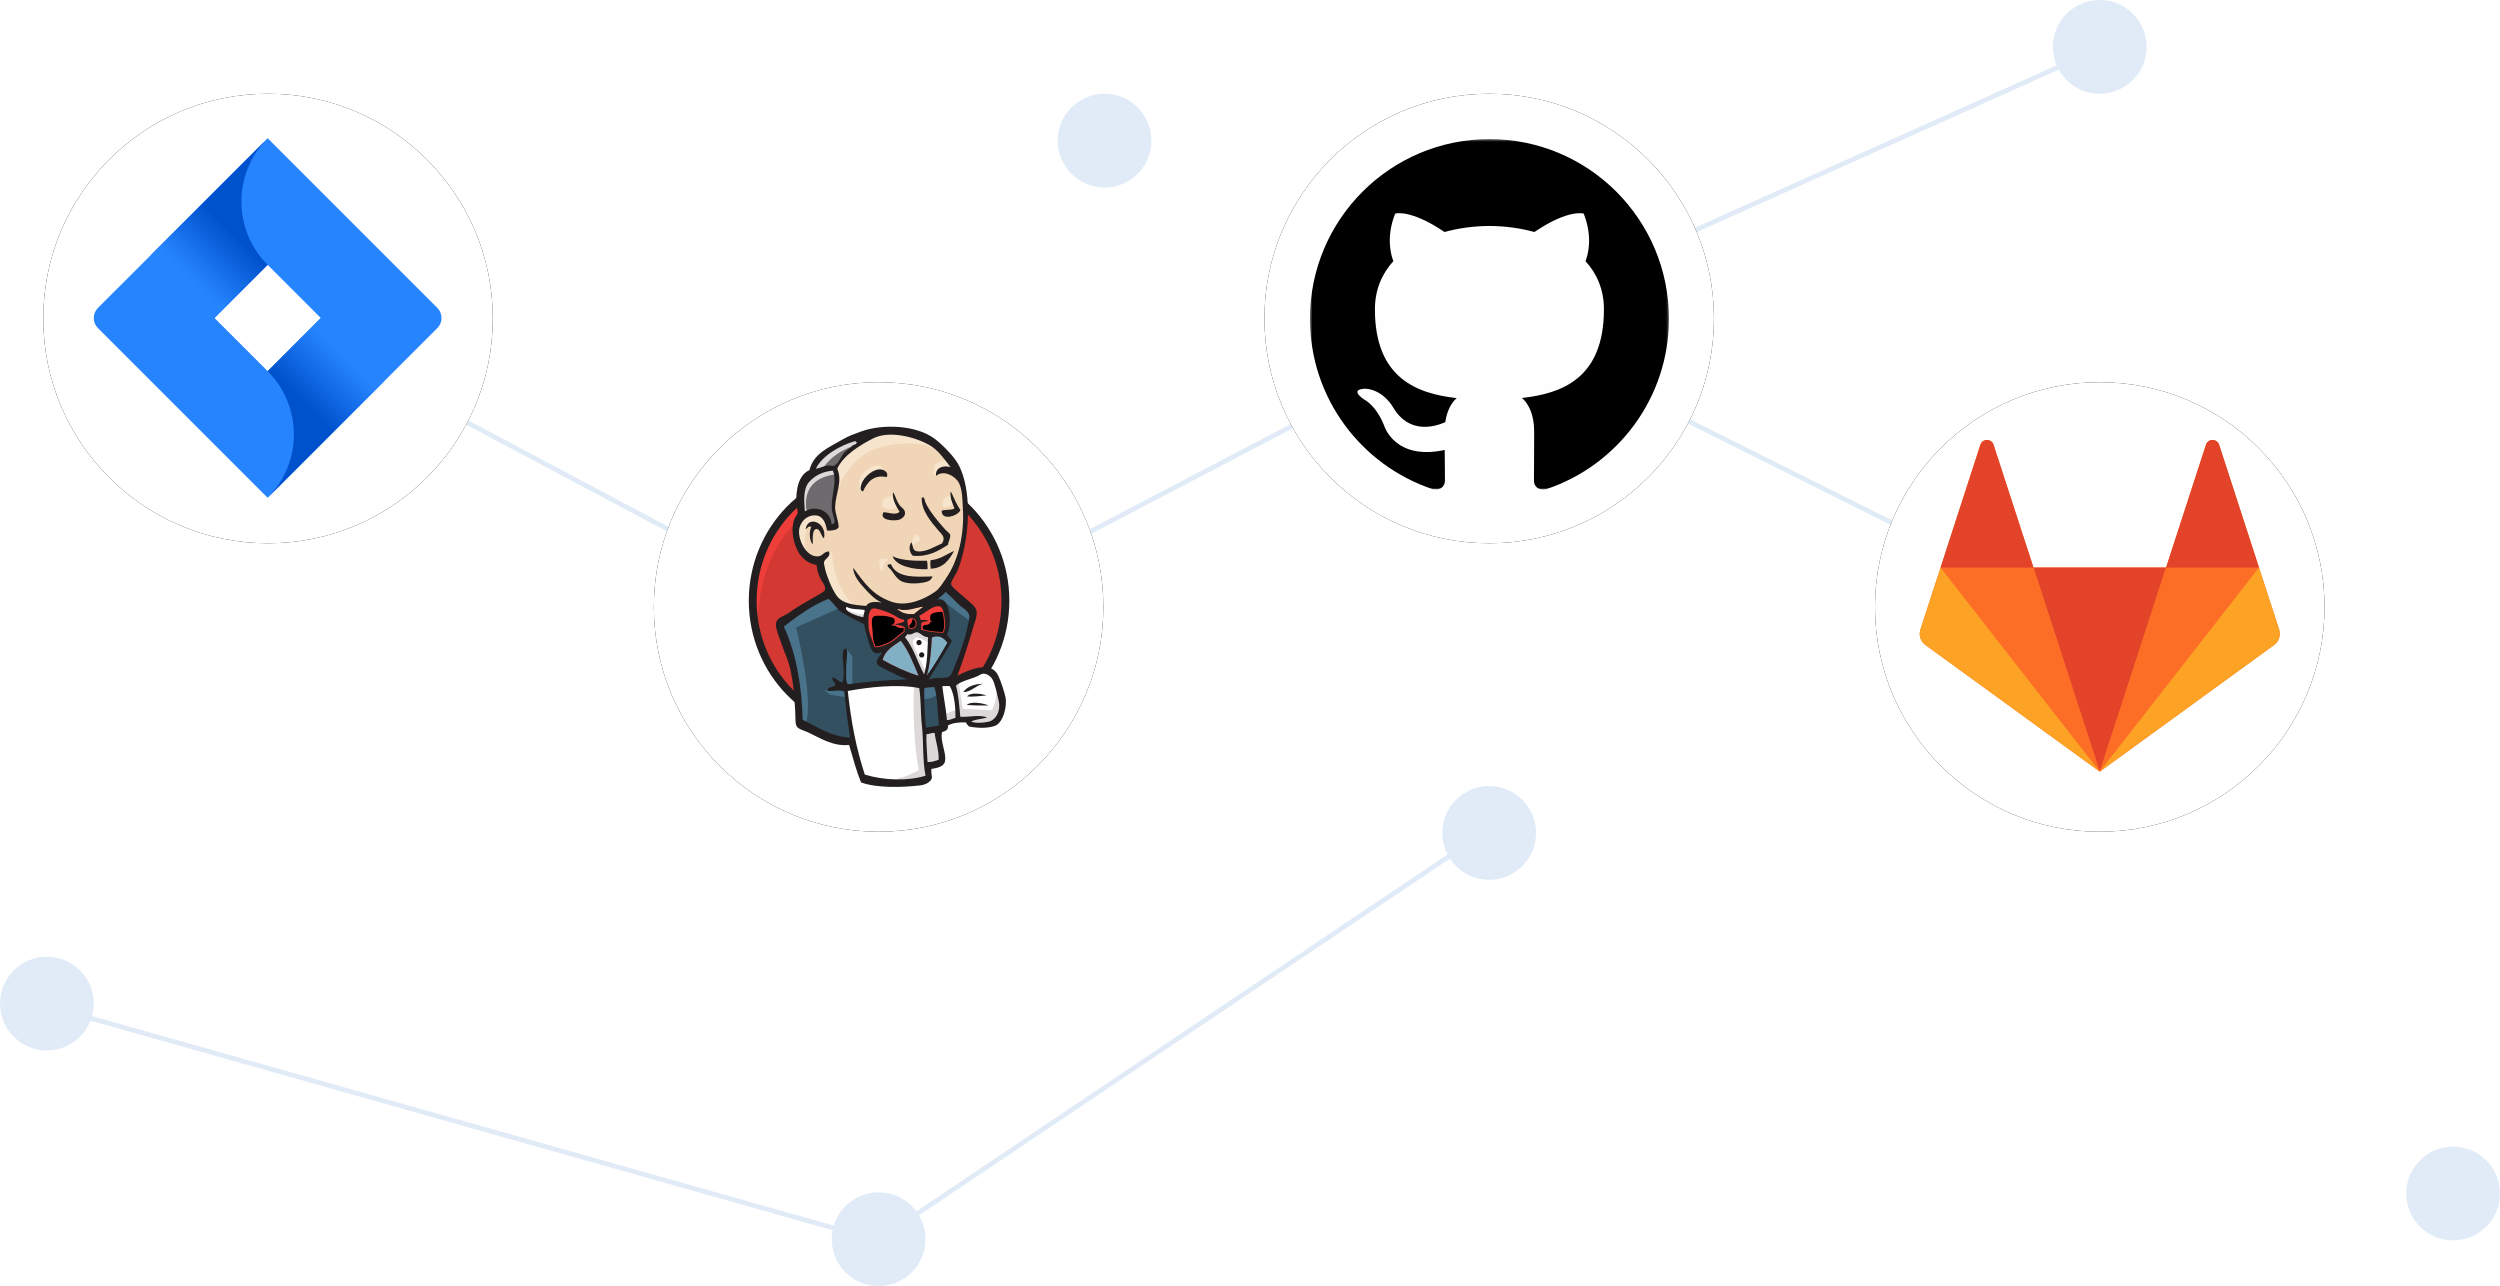 <?xml version="1.0" encoding="UTF-8"?>
<svg width="1040px" height="535px" viewBox="0 0 1040 535" version="1.1" xmlns="http://www.w3.org/2000/svg" xmlns:xlink="http://www.w3.org/1999/xlink">
    <title>integrations@1x</title>
    <defs>
        <circle id="path-1" cx="93.5" cy="93.5" r="93.5"></circle>
        <filter x="-8.0%" y="-8.0%" width="116.0%" height="116.0%" filterUnits="objectBoundingBox" id="filter-2">
            <feOffset dx="0" dy="0" in="SourceAlpha" result="shadowOffsetOuter1"></feOffset>
            <feGaussianBlur stdDeviation="5" in="shadowOffsetOuter1" result="shadowBlurOuter1"></feGaussianBlur>
            <feColorMatrix values="0 0 0 0 0.016   0 0 0 0 0.173   0 0 0 0 0.227  0 0 0 0.2 0" type="matrix" in="shadowBlurOuter1"></feColorMatrix>
        </filter>
        <linearGradient x1="67.68%" y1="40.328%" x2="40.821%" y2="81.66%" id="linearGradient-3">
            <stop stop-color="#0052CC" offset="18%"></stop>
            <stop stop-color="#2684FF" offset="100%"></stop>
        </linearGradient>
        <linearGradient x1="32.656%" y1="59.166%" x2="59.343%" y2="17.99%" id="linearGradient-4">
            <stop stop-color="#0052CC" offset="18%"></stop>
            <stop stop-color="#2684FF" offset="100%"></stop>
        </linearGradient>
        <circle id="path-5" cx="93.5" cy="93.5" r="93.5"></circle>
        <filter x="-8.0%" y="-8.0%" width="116.0%" height="116.0%" filterUnits="objectBoundingBox" id="filter-6">
            <feOffset dx="0" dy="0" in="SourceAlpha" result="shadowOffsetOuter1"></feOffset>
            <feGaussianBlur stdDeviation="5" in="shadowOffsetOuter1" result="shadowBlurOuter1"></feGaussianBlur>
            <feColorMatrix values="0 0 0 0 0.016   0 0 0 0 0.173   0 0 0 0 0.227  0 0 0 0.2 0" type="matrix" in="shadowBlurOuter1"></feColorMatrix>
        </filter>
        <circle id="path-7" cx="93.5" cy="93.5" r="93.5"></circle>
        <filter x="-8.0%" y="-8.0%" width="116.0%" height="116.0%" filterUnits="objectBoundingBox" id="filter-8">
            <feOffset dx="0" dy="0" in="SourceAlpha" result="shadowOffsetOuter1"></feOffset>
            <feGaussianBlur stdDeviation="5" in="shadowOffsetOuter1" result="shadowBlurOuter1"></feGaussianBlur>
            <feColorMatrix values="0 0 0 0 0.016   0 0 0 0 0.173   0 0 0 0 0.227  0 0 0 0.2 0" type="matrix" in="shadowBlurOuter1"></feColorMatrix>
        </filter>
        <polygon id="path-9" points="0.44 0.364 149.772 0.364 149.772 146.128 0.44 146.128"></polygon>
        <circle id="path-11" cx="93.5" cy="93.5" r="93.5"></circle>
        <filter x="-8.0%" y="-8.0%" width="116.0%" height="116.0%" filterUnits="objectBoundingBox" id="filter-12">
            <feOffset dx="0" dy="0" in="SourceAlpha" result="shadowOffsetOuter1"></feOffset>
            <feGaussianBlur stdDeviation="5" in="shadowOffsetOuter1" result="shadowBlurOuter1"></feGaussianBlur>
            <feColorMatrix values="0 0 0 0 0.016   0 0 0 0 0.173   0 0 0 0 0.227  0 0 0 0.2 0" type="matrix" in="shadowBlurOuter1"></feColorMatrix>
        </filter>
    </defs>
    <g id="Assets" stroke="none" stroke-width="1" fill="none" fill-rule="evenodd">
        <g id="integrations" transform="translate(-80, -58)">
            <g transform="translate(80, 58)">
                <g id="net">
                    <circle id="Oval" fill="#E1EBF7" cx="19.5" cy="417.5" r="19.5"></circle>
                    <circle id="Oval" fill="#E1EBF7" cx="619.5" cy="346.5" r="19.5"></circle>
                    <circle id="Oval" fill="#E1EBF7" cx="873.5" cy="19.5" r="19.5"></circle>
                    <circle id="Oval" fill="#E1EBF7" cx="1020.5" cy="496.5" r="19.5"></circle>
                    <circle id="Oval" fill="#E1EBF7" cx="459.5" cy="58.5" r="19.5"></circle>
                    <circle id="Oval" fill="#E1EBF7" cx="365.5" cy="515.5" r="19.5"></circle>
                    <polyline id="Path-145" stroke="#E1EBF7" stroke-width="2" points="18 418 365 516 618 346"></polyline>
                    <polyline id="Path-352" stroke="#E1EBF7" stroke-width="2" points="874 20 620 134 874 261 620 134 366 267 112 132"></polyline>
                </g>
                <g id="Jira-Software-blue-2" transform="translate(18, 39)">
                    <g id="Oval">
                        <use fill="black" fill-opacity="1" filter="url(#filter-2)" xlink:href="#path-1"></use>
                        <use fill="#FFFFFF" fill-rule="evenodd" xlink:href="#path-1"></use>
                    </g>
                    <g id="logo" transform="translate(21.005, 18.5)" fill-rule="nonzero">
                        <path d="M142.94,70.604 L78.575,6.239 L72.336,0 L72.336,0 L23.885,48.451 L23.885,48.451 L1.732,70.604 C-0.577,72.916 -0.577,76.663 1.732,78.975 L45.998,123.241 L72.336,149.579 L120.787,101.128 L121.537,100.377 L142.94,78.975 C145.249,76.663 145.249,72.916 142.94,70.604 Z M72.336,96.902 L50.223,74.789 L72.336,52.676 L94.449,74.789 L72.336,96.902 Z" id="Shape" fill="#2684FF"></path>
                        <path d="M72.336,52.676 C57.858,38.197 57.787,14.744 72.178,0.178 L23.786,48.55 L50.124,74.888 L72.336,52.676 Z" id="Path" fill="url(#linearGradient-3)"></path>
                        <path d="M94.508,74.73 L72.336,96.902 C79.324,103.886 83.25,113.361 83.25,123.241 C83.25,133.12 79.324,142.595 72.336,149.579 L72.336,149.579 L120.846,101.068 L94.508,74.73 Z" id="Path" fill="url(#linearGradient-4)"></path>
                    </g>
                </g>
                <g id="jenkins-seeklogo.com-2" transform="translate(272, 159)">
                    <g id="Oval">
                        <use fill="black" fill-opacity="1" filter="url(#filter-6)" xlink:href="#path-5"></use>
                        <use fill="#FFFFFF" fill-rule="evenodd" xlink:href="#path-5"></use>
                    </g>
                    <g id="logo" transform="translate(39.5, 18.5)" fill-rule="nonzero">
                        <path d="M106.773,72.214 C106.773,101.897 83.239,125.982 54.192,125.982 C25.145,125.982 1.611,101.897 1.611,72.214 C1.611,42.532 25.145,18.446 54.192,18.446 C83.239,18.446 106.773,42.532 106.773,72.214" id="Path" fill="#D33833"></path>
                        <path d="M3.774,85.529 C3.774,85.529 -0.042,29.471 51.648,27.86 L48.043,21.839 L20.015,31.252 L12,40.454 L5.004,53.853 L1.018,69.458 L2.205,79.889" id="Path" fill="#EF3D3A"></path>
                        <path d="M18.191,35.535 C8.99,44.991 3.265,58.009 3.265,72.426 L3.265,72.426 C3.265,86.844 8.99,99.862 18.191,109.318 L18.191,109.318 C27.435,118.774 40.114,124.583 54.192,124.583 L54.192,124.583 C68.27,124.583 80.949,118.774 90.193,109.318 L90.193,109.318 C99.394,99.862 105.119,86.844 105.119,72.426 L105.119,72.426 C105.119,58.009 99.394,44.991 90.193,35.535 L90.193,35.535 C80.949,26.121 68.27,20.27 54.192,20.27 L54.192,20.27 C40.156,20.27 27.435,26.079 18.191,35.535 L18.191,35.535 L18.191,35.535 Z M15.859,111.565 C6.064,101.558 4.97379915e-14,87.692 4.97379915e-14,72.426 L4.97379915e-14,72.426 C4.97379915e-14,57.161 6.064,43.295 15.859,33.245 L15.859,33.245 C25.654,23.238 39.223,17.005 54.192,17.005 L54.192,17.005 C69.161,17.005 82.73,23.238 92.525,33.245 L92.525,33.245 C102.32,43.253 108.384,57.119 108.384,72.426 L108.384,72.426 C108.384,87.692 102.32,101.558 92.525,111.565 L92.525,111.565 C82.73,121.615 69.161,127.806 54.192,127.806 L54.192,127.806 C39.223,127.806 25.654,121.615 15.859,111.565 L15.859,111.565 L15.859,111.565 Z" id="Shape" fill="#231F20"></path>
                        <polyline id="Path" fill="#F0D6B7" points="76.327 72.511 68.312 73.698 57.5 74.928 50.503 75.098 43.676 74.886 38.46 73.274 33.838 68.271 30.234 58.051 29.428 55.846 24.637 54.235 21.838 49.613 19.845 42.998 22.05 37.189 27.266 35.365 31.464 37.358 33.457 41.768 35.874 41.387 36.679 40.369 35.874 35.747 35.662 29.938 36.849 21.923 36.806 17.344 40.453 11.492 46.856 6.87 58.051 2.079 70.475 3.902 81.288 11.704 86.292 19.718 89.514 25.528 90.32 39.945 87.903 52.369 83.493 63.394 79.337 69.288"></polyline>
                        <polyline id="Path" fill="#335061" points="69.542 107.155 40.92 108.342 40.92 113.134 43.337 129.968 42.149 131.368 22.135 124.541 20.735 122.124 18.742 99.48 14.036 85.911 13.018 82.688 29.047 71.663 34.05 69.67 38.46 75.098 42.277 78.49 46.687 79.889 48.68 80.483 51.097 90.914 52.92 93.119 57.542 91.508 54.319 97.741 71.705 105.968 69.542 107.155"></polyline>
                        <polyline id="Path" fill="#6D6B6D" points="22.05 37.274 27.266 35.45 31.464 37.443 33.457 41.853 35.874 41.472 36.467 39.055 35.28 34.433 36.467 23.408 35.45 17.386 39.054 13.188 46.856 6.997 44.651 3.987 33.626 9.414 29.004 13.019 26.418 18.616 22.432 24.044 21.244 30.447 22.05 37.274"></polyline>
                        <path d="M30.276,18.446 C30.276,18.446 33.287,11.026 45.287,7.421 C57.287,3.817 45.881,4.835 45.881,4.835 L32.863,9.838 L27.859,14.842 L25.654,18.828 L30.276,18.446" id="Path" fill="#DCD9D8"></path>
                        <path d="M24.255,35.874 C24.255,35.874 20.057,21.839 36.086,19.846 L35.492,17.429 L24.467,20.015 L21.244,30.447 L22.05,37.274 L24.255,35.874" id="Path" fill="#DCD9D8"></path>
                        <path d="M30.658,54.49 L33.287,51.945 C33.287,51.945 34.474,52.073 34.686,53.472 C34.898,54.871 35.492,67.508 44.1,74.292 C44.906,74.928 37.697,73.274 37.697,73.274 L31.294,63.267" id="Path" fill="#F7E4CD"></path>
                        <path d="M67.507,50.673 C67.507,50.673 67.973,44.609 69.627,45.076 C71.281,45.542 71.281,47.196 71.281,47.196 C71.281,47.196 67.295,49.74 67.507,50.673" id="Path" fill="#F7E4CD"></path>
                        <path d="M84.129,28.454 C84.129,28.454 80.822,29.132 80.525,32.058 C80.228,34.984 84.129,32.652 84.723,32.44" id="Path" fill="#F7E4CD"></path>
                        <path d="M59.917,28.666 C59.917,28.666 55.507,29.259 55.507,32.058 C55.507,34.857 60.51,34.645 61.909,33.457" id="Path" fill="#F7E4CD"></path>
                        <path d="M32.693,41.684 C32.693,41.684 25.103,37.062 24.297,41.472 C23.492,45.882 21.711,49.062 25.485,53.684 L22.898,52.878 L20.481,46.687 L19.675,40.666 L24.297,35.874 L29.513,36.256 L32.524,38.673 L32.693,41.684" id="Path" fill="#F7E4CD"></path>
                        <path d="M36.298,29.047 C36.298,29.047 39.69,11.407 56.906,8.015 C71.069,5.216 78.532,8.609 81.33,11.831 C81.33,11.831 68.694,-3.18 56.694,1.4 C44.694,6.022 35.874,14.418 36.086,19.803 C36.425,29.047 36.298,29.047 36.298,29.047" id="Path" fill="#F7E4CD"></path>
                        <path d="M82.73,13.824 C82.73,13.824 76.92,13.612 76.708,18.828 C76.708,18.828 76.708,19.634 77.09,20.439 C77.09,20.439 81.712,15.224 84.511,18.022" id="Path" fill="#F7E4CD"></path>
                        <path d="M57.33,20.991 C57.33,20.991 56.312,13.019 49.528,17.641 C45.118,20.651 45.542,24.849 46.305,25.655 C47.111,26.461 46.899,28.072 47.492,26.97 C48.086,25.867 47.916,22.263 50.121,21.245 C52.284,20.227 55.931,19.125 57.33,20.991" id="Path" fill="#F7E4CD"></path>
                        <path d="M38.503,75.098 L19.675,83.494 C19.675,83.494 27.478,114.533 23.492,124.159 L20.693,123.141 L20.481,111.311 L15.265,88.921 L13.06,82.73 L32.693,69.5 L38.503,75.098" id="Path" fill="#49728B"></path>
                        <path d="M40.411,92.271 L43.082,95.536 L43.082,107.537 L39.902,107.537 C39.902,107.537 39.52,99.141 39.52,98.123 C39.52,97.105 39.902,93.501 39.902,93.501" id="Path" fill="#49728B"></path>
                        <polyline id="Path" fill="#49728B" points="40.496 109.36 31.464 109.742 34.05 111.565 40.453 112.583"></polyline>
                        <polyline id="Path" fill="#335061" points="71.323 107.367 78.744 107.155 80.567 125.558 72.977 126.576 71.323 107.367"></polyline>
                        <path d="M73.316,107.367 L84.511,106.773 C84.511,106.773 89.133,95.155 89.133,94.561 C89.133,93.967 93.119,77.727 93.119,77.727 L84.087,68.313 L82.263,66.702 L77.472,71.493 L77.472,90.109 L73.316,107.367" id="Path" fill="#335061"></path>
                        <path d="M78.32,105.968 L71.323,107.367 L72.341,112.964 C74.927,114.152 79.337,110.971 79.337,110.971" id="Path" fill="#49728B"></path>
                        <polyline id="Path" fill="#49728B" points="78.532 70.9 92.567 81.331 92.949 76.54 82.348 66.744 78.532 70.9"></polyline>
                        <polyline id="Path" fill="#FFFFFF" points="47.45 146.803 43.294 129.968 41.216 117.544 40.877 108.342 59.662 107.325 71.323 107.325 70.263 128.357 72.086 144.598 71.874 147.608 56.651 148.796 47.45 146.803"></polyline>
                        <path d="M68.737,107.155 C68.737,107.155 67.719,127.975 70.729,142.817 C70.729,142.817 64.708,146.633 55.931,147.608 L72.765,147.015 L74.758,145.827 L72.341,113.007 L71.705,105.968" id="Path" fill="#DCD9D8"></path>
                        <polyline id="Path" fill="#FFFFFF" points="80.864 123.989 88.666 121.784 103.465 120.979 105.67 114.152 101.684 102.321 97.062 101.727 90.659 103.72 84.553 106.731 81.288 106.137 78.744 107.155"></polyline>
                        <path d="M80.737,119.961 C80.737,119.961 85.952,117.544 86.758,117.756 L84.553,106.731 L87.14,105.713 C87.14,105.713 88.963,116.145 88.963,117.332 C88.963,117.332 100.158,117.926 101.175,117.926 C101.175,117.926 103.592,113.304 102.999,108.512 L105.204,114.915 L105.416,118.519 L102.193,123.311 L98.589,124.117 L92.567,123.905 L90.574,121.318 L83.578,122.336 L81.373,123.141" id="Path" fill="#DCD9D8"></path>
                        <path d="M72.85,105.756 L68.44,94.561 L63.818,87.946 C63.818,87.946 64.835,85.147 66.235,85.147 L70.857,85.147 L75.267,86.759 L74.885,94.179 L72.85,105.756" id="Path" fill="#FFFFFF"></path>
                        <path d="M73.74,101.939 C73.74,101.939 68.143,91.126 68.143,89.515 C68.143,89.515 69.161,87.098 70.56,87.692 C71.959,88.285 74.97,89.897 74.97,89.897 L74.97,86.08 L68.143,84.681 L63.521,85.275 L71.323,103.763 L72.934,103.975" id="Path" fill="#DCD9D8"></path>
                        <polyline id="Path" fill="#FFFFFF" points="49.231 75.522 43.676 74.928 38.46 73.317 38.46 75.14 41.004 77.939 49.019 81.543"></polyline>
                        <path d="M40.284,76.115 C40.284,76.115 46.475,78.702 48.51,78.108 L48.722,80.525 L43.125,79.338 L39.732,76.921 L40.284,76.115" id="Path" fill="#DCD9D8"></path>
                        <path d="M80.864,85.826 C77.472,85.741 74.376,85.317 71.705,84.554 C71.874,83.451 71.535,82.391 71.832,81.586 C72.595,81.034 73.825,81.034 74.97,80.907 C73.995,80.441 72.595,80.229 71.493,80.525 C71.45,79.762 71.111,79.296 70.899,78.702 C72.807,78.024 77.302,73.571 79.846,75.013 C81.076,75.734 81.585,79.72 81.67,81.713 C81.754,83.324 81.5,84.935 80.864,85.826" id="Path" fill="#D33833"></path>
                        <path d="M80.864,85.826 C77.472,85.741 74.376,85.317 71.705,84.554 C71.874,83.451 71.535,82.391 71.832,81.586 C72.595,81.034 73.825,81.034 74.97,80.907 C73.995,80.441 72.595,80.229 71.493,80.525 C71.45,79.762 71.111,79.296 70.899,78.702 C72.807,78.024 77.302,73.571 79.846,75.013 C81.076,75.734 81.585,79.72 81.67,81.713 C81.754,83.324 81.5,84.935 80.864,85.826 L80.864,85.826 Z" id="Path" stroke="#D33833" stroke-width="0.855" fill="#000000"></path>
                        <path d="M64.623,80.271 C64.623,80.525 64.623,80.78 64.581,81.034 C63.521,81.713 61.825,81.713 60.637,82.306 C62.334,82.391 63.69,82.815 64.878,83.367 C64.835,84.003 64.835,84.681 64.793,85.317 C62.842,86.632 61.061,88.625 58.772,89.897 C57.669,90.49 53.895,92.017 52.75,91.72 C52.114,91.55 52.029,90.745 51.775,89.982 C51.224,88.37 49.952,85.741 49.824,83.282 C49.697,80.186 49.358,74.971 52.708,75.607 C55.422,76.115 58.56,77.345 60.637,78.49 C61.952,79.253 62.673,80.101 64.623,80.271" id="Path" fill="#D33833"></path>
                        <path d="M64.623,80.271 C64.623,80.525 64.623,80.78 64.581,81.034 C63.521,81.713 61.825,81.713 60.637,82.306 C62.334,82.391 63.69,82.815 64.878,83.367 C64.835,84.003 64.835,84.681 64.793,85.317 C62.842,86.632 61.061,88.625 58.772,89.897 C57.669,90.49 53.895,92.017 52.75,91.72 C52.114,91.55 52.029,90.745 51.775,89.982 C51.224,88.37 49.952,85.741 49.824,83.282 C49.697,80.186 49.358,74.971 52.708,75.607 C55.422,76.115 58.56,77.345 60.637,78.49 C61.952,79.253 62.673,80.101 64.623,80.271 L64.623,80.271 Z" id="Path" stroke="#D33833" stroke-width="0.855" fill="#000000"></path>
                        <path d="M66.532,83.96 C66.235,82.264 65.895,81.798 66.023,80.313 C70.56,77.303 71.366,85.487 66.532,83.96" id="Path" fill="#D33833"></path>
                        <path d="M66.532,83.96 C66.235,82.264 65.895,81.798 66.023,80.313 C70.56,77.303 71.366,85.487 66.532,83.96 L66.532,83.96 Z" id="Path" stroke="#D33833" stroke-width="0.855" fill="#000000"></path>
                        <path d="M73.062,85.317 C73.062,85.317 71.662,83.324 72.68,82.73 C73.698,82.137 74.673,82.73 75.267,81.713 C75.86,80.695 75.267,80.101 75.479,78.914 C75.691,77.727 76.666,77.515 77.684,77.303 C78.701,77.091 81.5,76.709 81.882,77.684 L80.694,74.08 L78.277,73.274 L70.687,77.684 L70.305,79.889 L70.305,84.299" id="Path" fill="#EF3D3A"></path>
                        <path d="M52.029,91.932 C51.775,88.794 51.521,85.699 51.266,82.561 C50.842,77.896 52.369,78.702 56.439,78.702 C57.075,78.702 60.256,79.423 60.468,79.889 C61.57,82.137 58.644,81.628 61.74,83.324 C64.327,84.723 68.949,82.476 67.888,79.296 C67.295,78.575 64.835,79.084 63.945,78.617 C62.376,77.812 60.807,77.006 59.238,76.2 C57.245,75.183 52.665,73.656 50.545,75.098 C45.16,78.745 50.885,87.904 52.793,91.72" id="Path" fill="#EF3D3A"></path>
                        <path d="M57.33,20.991 C51.86,19.718 49.146,23.28 47.492,26.97 C46.008,26.63 46.602,24.595 46.983,23.577 C47.959,20.906 51.902,17.301 55.125,17.81 C56.482,17.98 58.348,19.252 57.33,20.991" id="Path" fill="#231F20"></path>
                        <path d="M83.917,27.182 L84.171,27.182 C85.401,29.726 86.461,32.44 88.03,34.729 C86.97,37.189 80.143,39.309 80.228,34.984 C81.712,34.348 84.256,34.857 85.571,34.009 C84.808,31.931 83.747,30.15 83.917,27.182" id="Path" fill="#231F20"></path>
                        <path d="M60.086,27.266 C61.273,29.429 61.655,31.676 63.309,33.288 C64.072,34.009 65.514,34.899 64.793,36.934 C64.623,37.401 63.394,38.461 62.673,38.673 C60.086,39.436 54.022,38.843 56.058,35.577 C58.22,35.662 61.104,36.977 62.715,35.408 C61.485,33.457 59.28,29.556 60.086,27.266" id="Path" fill="#231F20"></path>
                        <path d="M82.942,49.062 C79.041,51.564 74.673,54.32 68.228,53.684 C66.871,52.497 66.319,49.825 67.676,48.087 C68.355,49.274 67.931,51.479 69.881,51.818 C73.528,52.454 77.769,49.571 80.398,48.595 C82.009,45.839 80.27,44.864 78.786,43.083 C75.776,39.479 71.79,34.984 71.917,29.599 C73.146,28.708 73.231,30.955 73.401,31.337 C74.97,34.984 78.913,39.691 81.754,42.829 C82.475,43.592 83.62,44.355 83.747,44.864 C84.129,46.306 82.772,48.087 82.942,49.062" id="Path" fill="#231F20"></path>
                        <path d="M31.294,46.433 C30.064,45.712 29.767,42.659 28.326,42.574 C26.248,42.447 26.63,46.56 26.63,48.977 C25.23,47.705 24.976,43.719 25.994,41.684 C24.806,41.09 24.297,42.32 23.619,42.744 C24.509,36.595 32.651,39.903 31.294,46.433" id="Path" fill="#231F20"></path>
                        <path d="M85.401,51.649 C83.578,55.126 80.991,58.942 75.648,59.069 C75.521,57.967 75.436,56.228 75.648,55.55 C79.761,55.126 82.306,53.048 85.401,51.649" id="Path" fill="#231F20"></path>
                        <path d="M59.789,53.896 C63.182,55.677 69.457,55.889 74.122,55.762 C74.376,56.779 74.376,58.051 74.376,59.281 C68.397,59.536 61.358,58.051 59.789,53.896" id="Path" fill="#231F20"></path>
                        <path d="M59.153,57.203 C61.528,63.14 69.627,62.461 76.454,62.292 C76.157,63.055 75.521,63.988 74.673,64.285 C72.468,65.175 66.447,65.854 63.394,64.242 C61.485,63.225 60.213,60.893 59.153,59.536 C58.687,58.9 56.143,57.246 59.153,57.203" id="Path" fill="#231F20"></path>
                        <path d="M82.645,89.897 C79.889,94.646 77.217,99.522 73.952,103.678 C75.309,99.65 75.903,92.865 76.115,87.692 C78.998,86.335 81.458,87.989 82.645,89.897" id="Path" fill="#81B0C4"></path>
                        <path d="M97.529,106.943 C94.433,107.579 92.271,110.59 89.218,110.378 C90.914,108.046 93.797,107.028 97.529,106.943" id="Path" fill="#231F20"></path>
                        <path d="M98.886,111.777 C96.341,112.031 93.373,112.455 90.829,112.243 C92.059,110.378 96.723,111.056 98.886,111.777" id="Path" fill="#231F20"></path>
                        <path d="M99.776,115.975 C96.935,116.017 93.415,115.975 90.702,115.763 C92.313,114.024 97.953,115.127 99.776,115.975" id="Path" fill="#231F20"></path>
                        <path d="M77.302,127.424 C77.726,130.986 79.125,134.59 78.956,138.491 C77.387,139 76.496,139.467 74.376,139.467 C74.249,136.159 73.783,131.071 73.91,127.89 C74.927,127.975 76.454,127.17 77.302,127.424" id="Path" fill="#DCD9D8"></path>
                        <path d="M72.722,74.843 C71.281,75.776 70.093,76.921 68.694,77.939 C65.641,78.108 63.987,77.727 61.782,75.988 C61.825,75.861 62.037,75.903 62.037,75.734 C65.302,77.176 69.457,75.14 72.722,74.843" id="Path" fill="#F0D6B7"></path>
                        <path d="M55.676,97.021 C56.567,93.162 60.086,91.126 63.266,89.006 C66.532,93.162 68.524,98.505 70.729,103.678 C65.514,102.109 60.213,99.607 55.676,97.021" id="Path" fill="#81B0C4"></path>
                        <path d="M73.91,127.933 C73.783,131.113 74.207,136.159 74.376,139.509 C76.496,139.509 77.387,139.043 78.956,138.534 C79.125,134.633 77.726,131.028 77.302,127.466 C76.454,127.17 74.927,127.975 73.91,127.933 L73.91,127.933 Z M41.174,109.954 C42.573,122.717 44.566,133.403 48.255,144.725 C56.439,147.227 66.277,147.439 73.528,145.191 C72.214,138.831 72.765,131.071 72.002,124.244 C71.408,119.113 71.705,113.982 70.899,108.766 C62.122,106.943 49.74,108.342 41.174,109.954 L41.174,109.954 Z M72.977,108.851 C72.892,114.321 73.231,119.749 73.655,125.219 C75.776,124.922 77.175,124.71 79.125,124.244 C78.489,118.986 78.574,113.007 77.26,108.342 C75.776,108.385 74.461,108.342 72.977,108.851 L72.977,108.851 Z M83.62,107.961 C82.603,107.749 81.458,107.961 80.525,107.961 C80.991,112.413 82.051,117.332 82.433,122.039 C83.917,122.081 84.723,121.36 85.952,121.148 C86.037,117.035 85.613,111.353 83.62,107.961 L83.62,107.961 L83.62,107.961 Z M99.776,122.717 C102.914,121.954 104.865,118.138 103.974,114.194 C103.38,111.565 102.363,106.561 101.218,104.865 C100.412,103.636 98.165,101.982 96.341,103.127 C93.415,104.992 88.285,105.544 86.164,107.791 C87.225,111.353 87.564,116.187 87.988,120.682 C91.635,120.894 96.087,119.664 99.14,120.979 C97.02,121.657 94.306,121.657 92.483,122.675 C94.009,123.396 97.486,123.268 99.776,122.717 L99.776,122.717 L99.776,122.717 Z M70.687,103.678 C68.482,98.505 66.489,93.162 63.224,89.006 C60.044,91.126 56.567,93.162 55.634,97.021 C60.213,99.607 65.514,102.109 70.687,103.678 L70.687,103.678 Z M76.115,87.692 C75.903,92.865 75.309,99.65 73.952,103.678 C77.217,99.48 79.889,94.646 82.645,89.897 C81.458,87.989 78.998,86.335 76.115,87.692 L76.115,87.692 Z M69.966,85.529 C68.737,85.402 67.676,86.971 66.065,86.292 C65.683,86.716 65.344,87.14 64.963,87.564 C68.524,91.89 70.178,97.996 72.934,103.042 C74.419,98.165 74.249,92.865 74.588,87.564 C72.553,87.649 71.408,85.656 69.966,85.529 L69.966,85.529 Z M66.023,80.313 C65.895,81.798 66.235,82.264 66.532,83.96 C71.366,85.487 70.56,77.303 66.023,80.313 L66.023,80.313 Z M60.637,78.532 C58.56,77.388 55.422,76.158 52.708,75.649 C49.358,75.013 49.697,80.229 49.824,83.324 C49.952,85.784 51.224,88.37 51.775,90.024 C52.029,90.787 52.114,91.593 52.75,91.762 C53.895,92.017 57.712,90.533 58.772,89.939 C61.061,88.709 62.842,86.716 64.793,85.359 C64.835,84.723 64.835,84.045 64.878,83.409 C63.69,82.815 62.376,82.434 60.637,82.349 C61.782,81.755 63.521,81.755 64.581,81.077 C64.581,80.822 64.581,80.568 64.623,80.313 C62.673,80.101 61.952,79.253 60.637,78.532 L60.637,78.532 Z M40.708,74.928 C38.969,76.709 45.584,79.084 47.662,79.211 C47.662,78.108 48.298,77.048 48.171,76.243 C45.669,75.819 42.404,76.115 40.708,74.928 L40.708,74.928 Z M62.079,75.734 C62.079,75.903 61.867,75.861 61.825,75.988 C64.072,77.727 65.726,78.108 68.737,77.939 C70.093,76.964 71.323,75.776 72.765,74.843 C69.457,75.14 65.302,77.176 62.079,75.734 L62.079,75.734 Z M81.67,81.67 C81.585,79.72 81.076,75.691 79.846,74.971 C77.302,73.486 72.807,77.981 70.899,78.66 C71.111,79.253 71.45,79.72 71.493,80.483 C72.638,80.186 73.995,80.398 74.97,80.865 C73.825,80.992 72.595,80.992 71.832,81.543 C71.578,82.349 71.917,83.409 71.705,84.511 C74.376,85.275 77.472,85.656 80.864,85.784 C81.5,84.935 81.754,83.324 81.67,81.67 L81.67,81.67 Z M37.782,76.624 C37.231,76.243 33.541,71.451 33.033,71.663 C26.375,74.292 20.142,78.829 14.587,83.154 C19.887,94.561 22.05,108.512 22.432,121.954 C28.495,124.795 33.838,128.908 42.107,129.332 C41.132,122.59 40.284,116.526 39.732,110.166 C37.655,109.275 34.686,110.208 32.736,109.911 C32.736,107.579 35.704,108.894 35.958,107.325 C36.128,106.137 34.305,106.053 34.898,104.187 C36.425,104.738 37.231,105.968 38.842,106.434 C40.326,103.211 38.842,97.487 39.054,94.773 C39.096,94.264 39.308,91.974 40.453,92.356 C41.471,92.695 40.411,98.505 40.496,101.049 C40.58,103.423 40.199,105.671 41.174,107.155 C49.146,106.053 57.245,105.374 65.895,105.12 C63.987,104.314 61.74,103.551 59.28,102.151 C57.924,101.388 53.726,99.819 53.344,98.547 C52.708,96.512 54.955,95.452 55.337,93.713 C51.309,95.918 50.545,91.593 49.57,88.582 C48.722,85.826 48.213,83.748 48.001,82.179 C44.482,80.398 40.75,78.745 37.782,76.624 L37.782,76.624 L37.782,76.624 Z M78.15,72.214 C83.705,69.543 84.723,82.264 82.518,86.377 C82.857,87.607 84.002,88.073 84.468,89.176 C81.373,94.731 77.938,99.904 74.758,105.374 C77.09,103.89 80.482,105.12 83.239,104.017 C84.256,103.636 84.977,101.303 85.74,99.438 C87.861,94.349 90.066,87.904 91.041,83.07 C91.253,81.967 91.889,79.55 91.719,78.575 C91.465,76.794 89.09,75.479 87.861,74.419 C85.613,72.384 84.214,70.645 81.839,68.737 C80.949,70.137 78.913,71.069 78.15,72.214 L78.15,72.214 L78.15,72.214 Z M25.103,22.984 C22.474,25.909 23.025,31.337 23.322,35.238 C28.114,32.228 34.432,35.493 34.389,40.581 C36.679,40.539 35.238,37.74 34.813,35.917 C33.457,30.023 37.103,23.662 34.983,18.277 C30.87,18.616 27.52,20.27 25.103,22.984 L25.103,22.984 L25.103,22.984 Z M44.015,6.064 C38.036,7.761 30.361,12.128 27.902,17.513 C29.81,17.217 31.124,16.284 32.99,16.157 C33.711,16.114 34.644,16.453 35.45,16.241 C37.061,15.817 38.46,12.171 39.69,10.814 C40.877,9.499 42.319,8.906 43.294,7.718 C43.93,7.421 44.863,7.421 44.906,6.488 C44.651,6.192 44.354,5.98 44.015,6.064 L44.015,6.064 Z M75.182,7.676 C68.949,4.156 58.432,1.527 51.817,4.835 C46.475,7.506 39.266,11.916 36.806,17.471 C39.096,22.856 36.128,27.775 35.916,33.245 C35.831,36.171 37.273,38.673 37.4,41.853 C36.594,43.168 34.22,43.295 32.566,43.21 C32.015,40.412 31.04,37.274 28.156,36.934 C24.085,36.468 21.075,39.86 20.905,43.38 C20.693,47.535 24.085,54.405 28.919,53.938 C30.785,53.769 31.252,51.903 33.287,51.903 C34.389,54.108 31.591,54.786 31.294,56.355 C31.209,56.779 31.506,58.348 31.718,59.112 C32.608,62.716 34.559,67.423 36.467,70.179 C38.927,73.698 43.718,74.207 48.892,74.547 C49.824,72.554 53.217,72.723 55.422,73.232 C52.75,72.172 50.291,69.628 48.255,67.38 C45.923,64.794 43.549,62.037 43.421,58.645 C47.874,64.794 51.521,70.179 59.577,72.893 C65.683,74.928 72.807,71.96 77.514,68.652 C79.465,67.295 80.61,65.09 82.009,63.14 C87.182,55.677 89.599,45.076 89.09,34.772 C88.878,30.531 88.878,26.291 87.437,23.45 C85.952,20.482 80.906,17.768 77.938,20.482 C77.387,17.556 80.398,15.775 83.917,16.835 C81.415,13.57 78.786,9.711 75.182,7.676 L75.182,7.676 L75.182,7.676 Z M86.801,103.551 C91.677,101.134 100.751,97.063 103.762,103.551 C104.907,105.968 106.221,109.996 106.773,112.498 C107.578,115.975 105.882,123.353 102.278,124.498 C99.098,125.516 95.408,125.473 91.592,124.71 C91.126,124.329 90.659,123.692 90.278,123.014 C87.564,122.929 84.977,123.141 82.857,124.286 C83.069,126.322 81.712,126.618 80.398,127.042 C79.465,130.816 82.306,135.735 81.627,139.127 C81.161,141.587 78.15,141.969 75.945,142.393 C75.86,143.749 76.03,144.894 76.2,146.039 C75.691,147.905 73.443,148.965 71.281,149.22 C64.199,150.068 53.471,150.449 46.687,147.99 C44.778,143.325 43.294,137.686 41.725,132.385 C35.11,133.106 29.725,129.544 24.679,127.17 C22.94,126.364 20.523,125.897 19.845,124.498 C19.209,123.141 19.463,120.555 19.294,118.138 C18.912,111.904 18.53,105.883 16.919,99.522 C16.198,96.639 14.884,94.137 13.993,91.381 C13.145,88.837 11.703,85.656 11.322,83.112 C10.771,79.338 14.332,79.126 16.58,77.472 C20.099,74.928 22.856,73.529 26.672,71.239 C27.817,70.561 31.209,68.864 31.591,68.059 C32.354,66.49 30.276,64.285 29.725,63.055 C28.835,61.105 28.368,59.451 28.241,57.543 C25.061,57.034 22.601,55.126 21.159,53.005 C18.742,49.444 17.046,42.871 19.167,37.91 C19.336,37.528 20.142,36.722 20.269,36.129 C20.523,34.941 19.803,33.372 19.76,32.1 C19.548,25.613 20.863,20.015 25.23,18.065 C27.011,10.983 33.372,8.651 39.351,5.132 C41.598,3.817 44.058,2.969 46.602,2.036 C55.719,-1.314 69.754,-0.678 77.344,5.047 C80.567,7.464 85.698,12.595 87.521,16.326 C92.398,26.121 92.016,42.532 88.624,54.49 C88.157,56.101 87.521,58.433 86.588,60.384 C85.952,61.741 83.959,64.412 84.171,65.599 C84.426,66.829 88.751,70.094 89.684,70.985 C91.338,72.596 94.518,74.716 94.772,76.752 C95.069,78.914 93.84,81.882 93.203,83.96 C91.168,90.914 89.133,97.317 86.801,103.551 L86.801,103.551 Z" id="Shape" fill="#231F20"></path>
                        <path d="M54.362,55.38 C54.616,55.041 56.058,54.49 58.093,55.465 C58.093,55.465 55.676,55.846 55.888,59.875 L54.87,59.663 C54.913,59.705 53.853,56.058 54.362,55.38" id="Path" fill="#F7E4CD"></path>
                        <path d="M71.917,89.812 C71.917,90.406 71.408,90.914 70.814,90.914 C70.221,90.914 69.712,90.406 69.712,89.812 C69.712,89.218 70.221,88.709 70.814,88.709 C71.45,88.709 71.917,89.218 71.917,89.812" id="Path" fill="#1D1919"></path>
                        <path d="M73.019,94.943 C73.019,95.536 72.51,96.045 71.917,96.045 C71.323,96.045 70.814,95.536 70.814,94.943 C70.814,94.349 71.323,93.84 71.917,93.84 C72.553,93.84 73.019,94.307 73.019,94.943" id="Path" fill="#1D1919"></path>
                    </g>
                </g>
                <g id="github" transform="translate(526, 39)">
                    <g id="Oval">
                        <use fill="black" fill-opacity="1" filter="url(#filter-8)" xlink:href="#path-7"></use>
                        <use fill="#FFFFFF" fill-rule="evenodd" xlink:href="#path-7"></use>
                    </g>
                    <g id="logo" transform="translate(18.5, 18.5)">
                        <path d="M149.004,76.511 C149.004,116.824 116.324,149.504 76.011,149.504 C35.697,149.504 3.018,116.824 3.018,76.511 C3.018,36.197 35.697,3.518 76.011,3.518 C116.324,3.518 149.004,36.197 149.004,76.511" id="Fill-19" fill="#FEFEFE"></path>
                        <g id="Group-23">
                            <mask id="mask-10" fill="white">
                                <use xlink:href="#path-9"></use>
                            </mask>
                            <g id="Clip-22"></g>
                            <path d="M75.103,0.363 C33.874,0.363 0.44,33.819 0.44,75.092 C0.44,108.105 21.831,136.116 51.504,145.996 C55.239,146.683 56.605,144.376 56.605,142.393 C56.605,140.621 56.54,135.921 56.502,129.682 C35.731,134.198 31.353,119.671 31.353,119.671 C27.953,111.033 23.057,108.743 23.057,108.743 C16.282,104.102 23.575,104.199 23.575,104.199 C31.067,104.723 35.008,111.898 35.008,111.898 C41.669,123.318 52.486,120.017 56.74,118.105 C57.42,113.275 59.347,109.985 61.479,108.116 C44.897,106.231 27.467,99.818 27.467,71.181 C27.467,63.029 30.376,56.352 35.153,51.128 C34.387,49.242 31.823,41.647 35.888,31.356 C35.888,31.356 42.154,29.346 56.421,39.016 C62.375,37.363 68.761,36.526 75.109,36.499 C81.451,36.526 87.842,37.363 93.807,39.016 C108.057,29.346 114.319,31.356 114.319,31.356 C118.394,41.647 115.825,49.242 115.058,51.128 C119.846,56.352 122.734,63.029 122.734,71.181 C122.734,99.894 105.277,106.209 88.641,108.062 C91.324,110.363 93.715,114.923 93.715,121.897 C93.715,131.886 93.623,139.946 93.623,142.393 C93.623,144.392 94.968,146.72 98.757,145.991 C128.402,136.089 149.772,108.094 149.772,75.092 C149.772,33.819 116.343,0.363 75.103,0.363" id="Fill-21" fill="#000000" mask="url(#mask-10)"></path>
                        </g>
                    </g>
                </g>
                <g id="gitlab-icon-rgb" transform="translate(780, 159)">
                    <g id="Oval">
                        <use fill="black" fill-opacity="1" filter="url(#filter-12)" xlink:href="#path-11"></use>
                        <use fill="#FFFFFF" fill-rule="evenodd" xlink:href="#path-11"></use>
                    </g>
                    <g id="logo" transform="translate(18.5, 24)" fill-rule="nonzero">
                        <g id="g44" fill="#FC6D26">
                            <path d="M149.632,78.919 L141.24,53.126 L124.633,1.966 C124.241,0.796 123.145,0.007 121.911,0.007 C120.676,0.007 119.58,0.796 119.188,1.966 L102.581,53.095 L47.405,53.095 L30.799,1.966 C30.409,0.794 29.313,0.004 28.078,0.004 C26.844,0.004 25.748,0.794 25.358,1.966 L8.778,53.095 L0.386,78.919 C-0.379,81.271 0.456,83.848 2.454,85.305 L75,138.018 L147.533,85.305 C149.54,83.854 150.387,81.277 149.632,78.919" id="path46"></path>
                        </g>
                        <g id="g48" transform="translate(47.041, 52.811)" fill="#E24329">
                            <polygon id="path50" points="27.959 85.167 27.959 85.167 55.544 0.28 0.386 0.28"></polygon>
                        </g>
                        <g id="g56" transform="translate(8.432, 52.811)" fill="#FC6D26">
                            <polygon id="path58" points="66.568 85.167 38.973 0.28 0.364 0.28"></polygon>
                        </g>
                        <g id="g64" transform="translate(0, 52.811)" fill="#FCA326">
                            <path d="M8.765,0.306 L8.765,0.306 L0.373,26.099 C-0.392,28.451 0.443,31.028 2.441,32.485 L75,85.207 L8.765,0.306 Z" id="path66"></path>
                        </g>
                        <g id="g72" transform="translate(8.432, 0)" fill="#E24329">
                            <path d="M0.346,53.117 L39.004,53.117 L22.367,1.993 C21.975,0.822 20.879,0.033 19.644,0.033 C18.41,0.033 17.314,0.822 16.922,1.993 L0.346,53.117 Z" id="path74"></path>
                        </g>
                        <g id="g76" transform="translate(75, 52.811)" fill="#FC6D26">
                            <polygon id="path78" points="0 85.167 27.586 0.28 66.257 0.28"></polygon>
                        </g>
                        <g id="g80" transform="translate(75, 52.811)" fill="#FCA326">
                            <path d="M66.231,0.306 L66.231,0.306 L74.623,26.099 C75.392,28.451 74.557,31.031 72.555,32.485 L0,85.167 L66.213,0.306 L66.231,0.306 Z" id="path82"></path>
                        </g>
                        <g id="g84" transform="translate(102.515, 0)" fill="#E24329">
                            <path d="M38.734,53.117 L0.08,53.117 L16.686,1.993 C17.076,0.821 18.172,0.03 19.407,0.03 C20.642,0.03 21.738,0.821 22.127,1.993 L38.734,53.117 Z" id="path86"></path>
                        </g>
                    </g>
                </g>
            </g>
        </g>
    </g>
</svg>